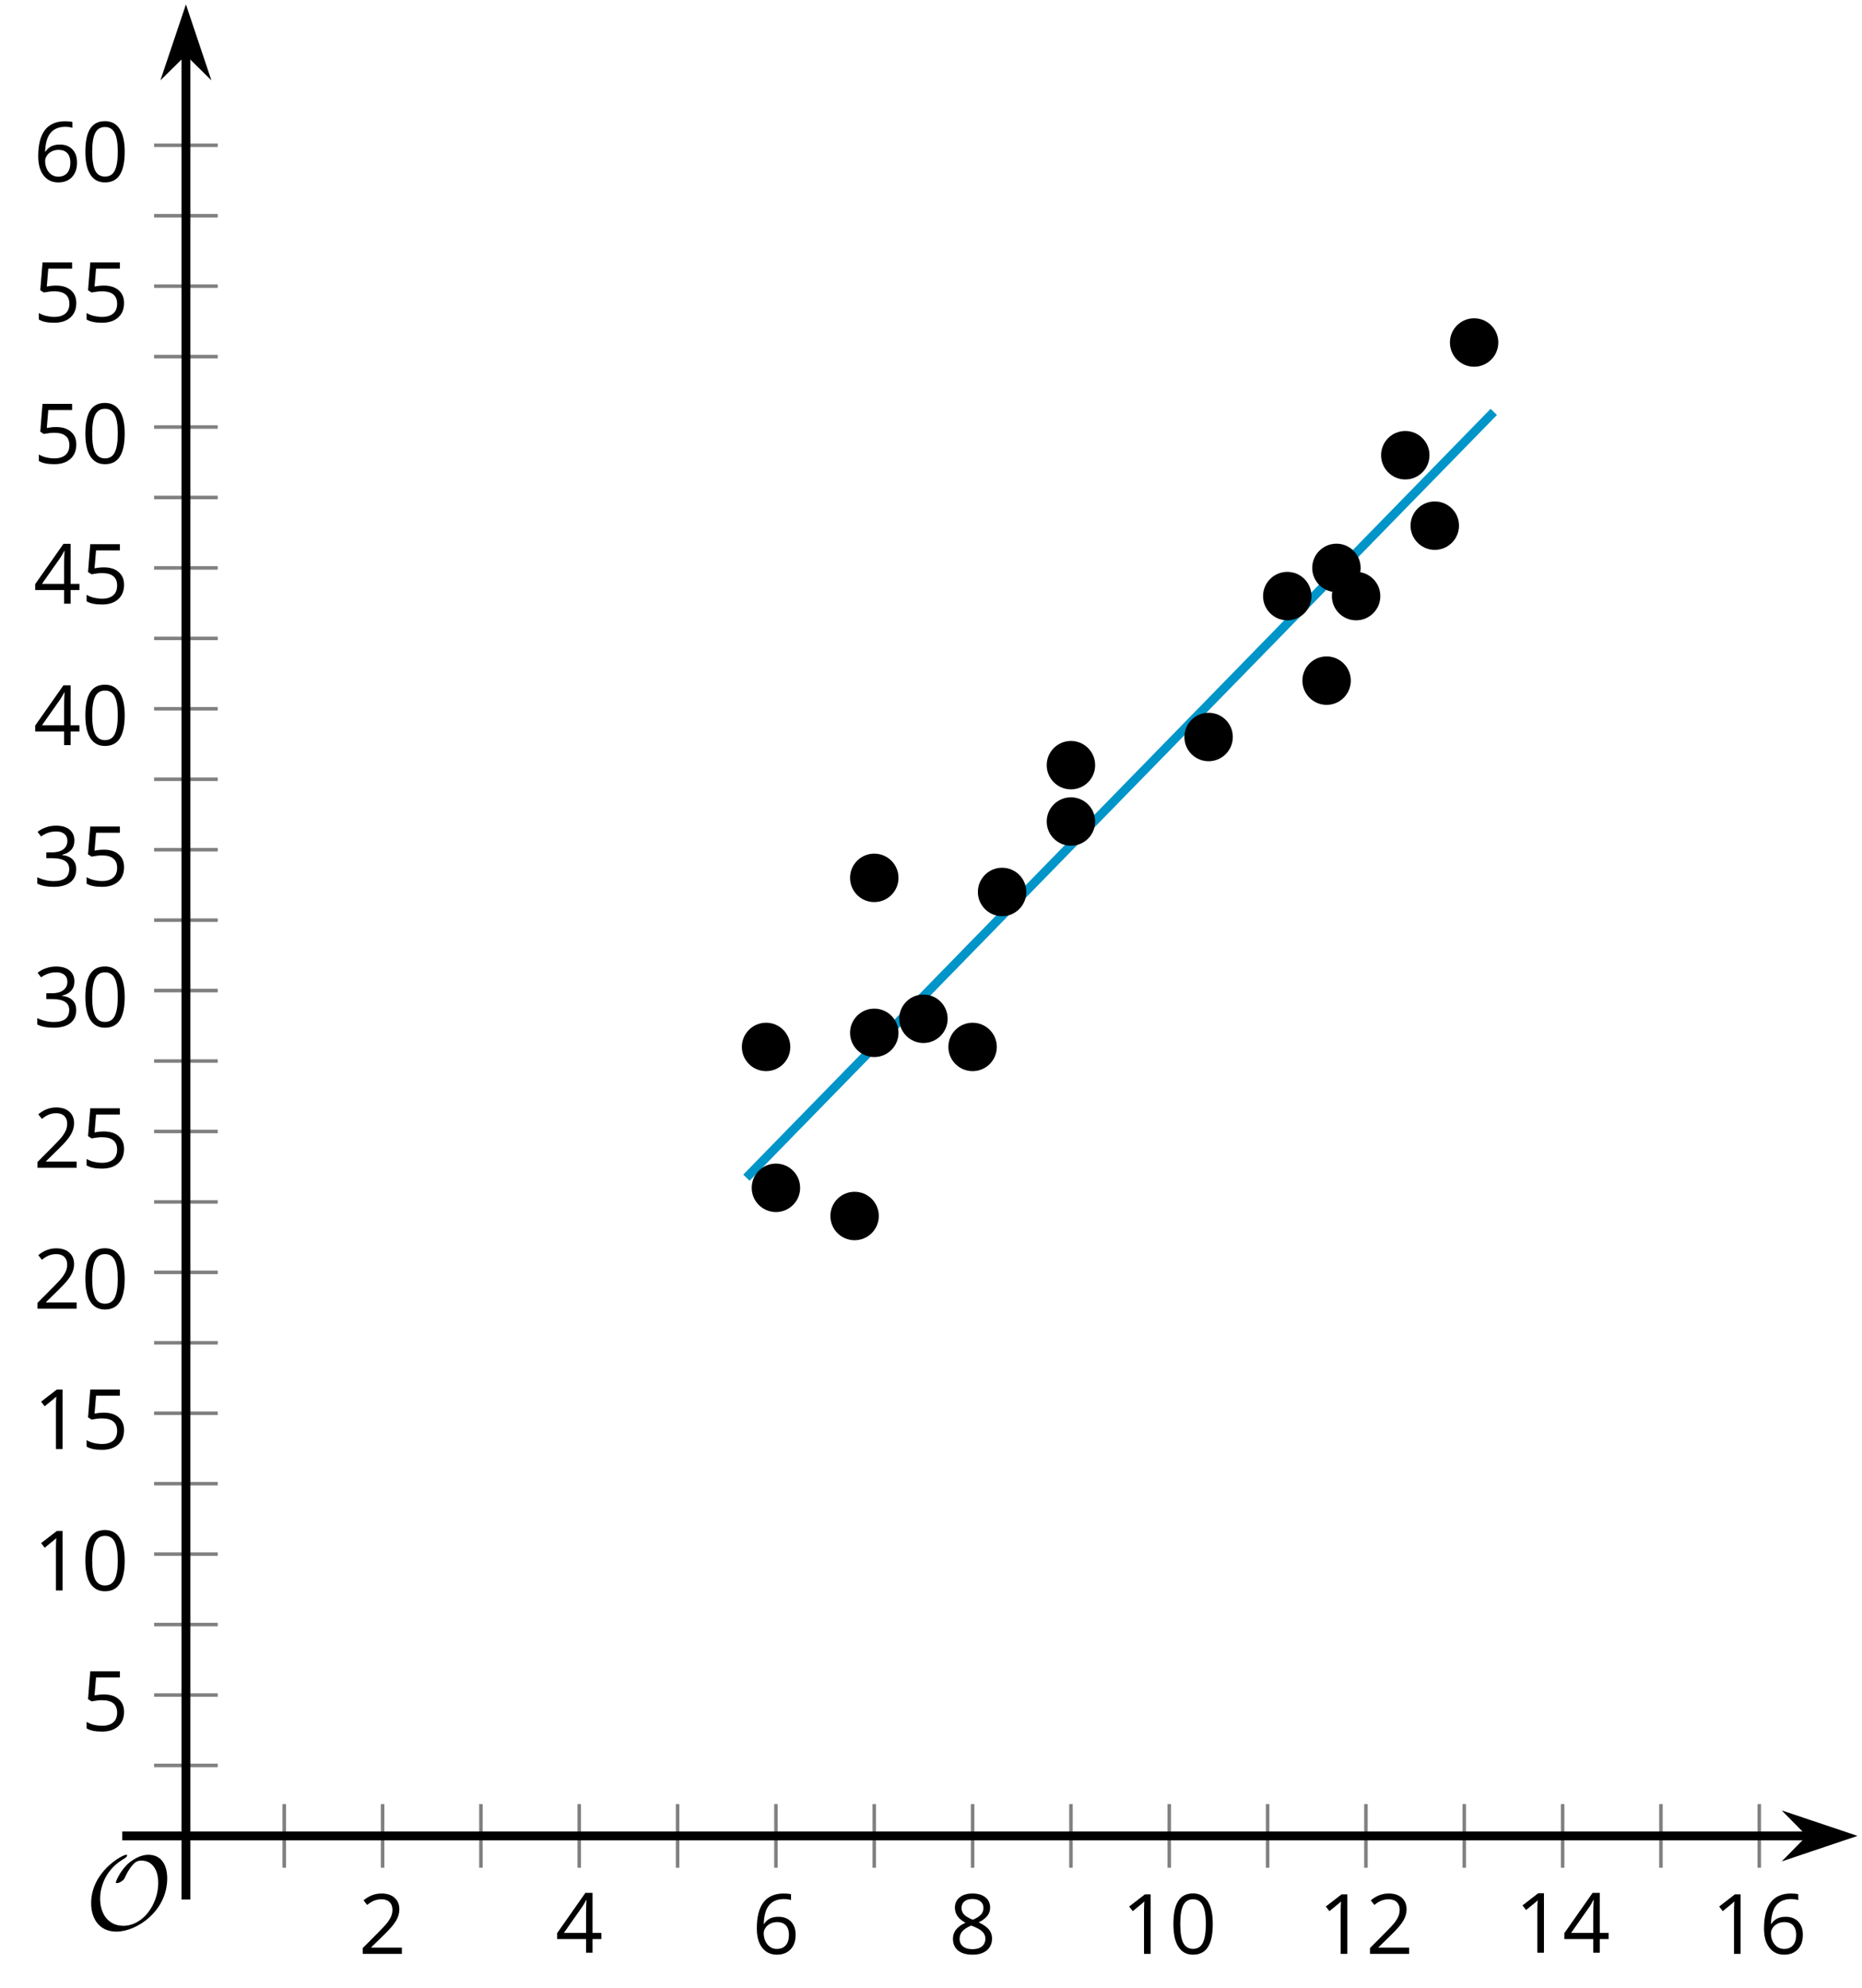 <?xml version='1.0' encoding='UTF-8'?>
<!-- This file was generated by dvisvgm 2.1.3 -->
<svg height='224.903pt' version='1.1' viewBox='-72 -72 210.702 224.903' width='210.702pt' xmlns='http://www.w3.org/2000/svg' xmlns:xlink='http://www.w3.org/1999/xlink'>
<defs>
<clipPath id='clip1'>
<path d='M-50.961 135.656H138.207V-71.504H-50.961Z'/>
</clipPath>
<path d='M9.289 -5.762C9.289 -7.281 8.62 -8.428 7.161 -8.428C5.918 -8.428 4.866 -7.424 4.782 -7.352C3.826 -6.408 3.467 -5.332 3.467 -5.308C3.467 -5.236 3.527 -5.224 3.587 -5.224C3.814 -5.224 4.005 -5.344 4.184 -5.475C4.399 -5.631 4.411 -5.667 4.543 -5.942C4.651 -6.181 4.926 -6.767 5.368 -7.269C5.655 -7.592 5.894 -7.771 6.372 -7.771C7.532 -7.771 8.273 -6.814 8.273 -5.248C8.273 -2.809 6.539 -0.395 4.328 -0.395C2.63 -0.395 1.698 -1.745 1.698 -3.455C1.698 -5.081 2.534 -6.874 4.28 -7.902C4.399 -7.974 4.758 -8.189 4.758 -8.345C4.758 -8.428 4.663 -8.428 4.639 -8.428C4.22 -8.428 0.681 -6.528 0.681 -2.941C0.681 -1.267 1.554 0.263 3.539 0.263C5.87 0.263 9.289 -2.08 9.289 -5.762Z' id='g0-79'/>
<path d='M4.922 -3.375C4.922 -4.498 4.733 -5.355 4.355 -5.948C3.973 -6.542 3.421 -6.837 2.689 -6.837C1.938 -6.837 1.381 -6.552 1.018 -5.985S0.47 -4.549 0.47 -3.375C0.47 -2.238 0.658 -1.377 1.036 -0.792C1.413 -0.203 1.966 0.092 2.689 0.092C3.444 0.092 4.006 -0.193 4.374 -0.769C4.738 -1.344 4.922 -2.21 4.922 -3.375ZM1.243 -3.375C1.243 -4.355 1.358 -5.064 1.588 -5.506C1.819 -5.953 2.187 -6.174 2.689 -6.174C3.2 -6.174 3.568 -5.948 3.794 -5.497C4.024 -5.051 4.139 -4.342 4.139 -3.375S4.024 -1.699 3.794 -1.243C3.568 -0.792 3.2 -0.566 2.689 -0.566C2.187 -0.566 1.819 -0.792 1.588 -1.234C1.358 -1.685 1.243 -2.394 1.243 -3.375Z' id='g5-16'/>
<path d='M3.292 0V-6.731H2.647L0.866 -5.355L1.271 -4.83C1.92 -5.359 2.288 -5.658 2.366 -5.727S2.518 -5.866 2.583 -5.93C2.56 -5.576 2.546 -5.198 2.546 -4.797V0H3.292Z' id='g5-17'/>
<path d='M4.885 0V-0.709H1.423V-0.746L2.896 -2.187C3.554 -2.827 4.001 -3.352 4.24 -3.771S4.599 -4.609 4.599 -5.037C4.599 -5.585 4.42 -6.018 4.061 -6.344C3.702 -6.667 3.204 -6.828 2.574 -6.828C1.842 -6.828 1.169 -6.57 0.548 -6.054L0.953 -5.534C1.262 -5.778 1.538 -5.944 1.786 -6.036C2.04 -6.128 2.302 -6.174 2.583 -6.174C2.97 -6.174 3.273 -6.068 3.49 -5.856C3.706 -5.649 3.817 -5.364 3.817 -5.005C3.817 -4.751 3.775 -4.512 3.688 -4.291S3.471 -3.844 3.301 -3.61S2.772 -2.988 2.233 -2.44L0.46 -0.658V0H4.885Z' id='g5-18'/>
<path d='M4.632 -5.147C4.632 -5.668 4.452 -6.077 4.088 -6.381C3.725 -6.676 3.218 -6.828 2.564 -6.828C2.164 -6.828 1.786 -6.768 1.427 -6.639C1.064 -6.519 0.746 -6.344 0.47 -6.128L0.856 -5.612C1.192 -5.829 1.487 -5.976 1.75 -6.054S2.288 -6.174 2.583 -6.174C2.97 -6.174 3.278 -6.082 3.499 -5.893C3.729 -5.704 3.84 -5.447 3.84 -5.12C3.84 -4.71 3.688 -4.388 3.379 -4.153C3.071 -3.923 2.657 -3.808 2.132 -3.808H1.459V-3.149H2.122C3.407 -3.149 4.047 -2.739 4.047 -1.925C4.047 -1.013 3.467 -0.557 2.302 -0.557C2.007 -0.557 1.694 -0.594 1.363 -0.672C1.036 -0.746 0.723 -0.856 0.433 -0.999V-0.272C0.714 -0.138 0.999 -0.041 1.298 0.009C1.593 0.064 1.92 0.092 2.274 0.092C3.094 0.092 3.725 -0.083 4.171 -0.424C4.618 -0.769 4.839 -1.266 4.839 -1.906C4.839 -2.353 4.71 -2.716 4.448 -2.993S3.785 -3.439 3.246 -3.508V-3.545C3.688 -3.637 4.029 -3.821 4.273 -4.093C4.512 -4.365 4.632 -4.719 4.632 -5.147Z' id='g5-19'/>
<path d='M5.203 -1.547V-2.242H4.204V-6.768H3.393L0.198 -2.215V-1.547H3.471V0H4.204V-1.547H5.203ZM3.471 -2.242H0.962L3.066 -5.235C3.195 -5.428 3.333 -5.672 3.481 -5.967H3.518C3.485 -5.414 3.471 -4.917 3.471 -4.48V-2.242Z' id='g5-20'/>
<path d='M2.564 -4.111C2.215 -4.111 1.865 -4.075 1.51 -4.006L1.68 -6.027H4.374V-6.731H1.027L0.773 -3.582L1.169 -3.329C1.657 -3.416 2.049 -3.462 2.339 -3.462C3.49 -3.462 4.065 -2.993 4.065 -2.053C4.065 -1.57 3.913 -1.202 3.619 -0.948C3.315 -0.695 2.896 -0.566 2.357 -0.566C2.049 -0.566 1.731 -0.608 1.413 -0.681C1.096 -0.764 0.829 -0.87 0.612 -1.008V-0.272C1.013 -0.028 1.588 0.092 2.348 0.092C3.126 0.092 3.739 -0.106 4.18 -0.502C4.627 -0.898 4.848 -1.446 4.848 -2.141C4.848 -2.753 4.646 -3.232 4.236 -3.582C3.831 -3.936 3.273 -4.111 2.564 -4.111Z' id='g5-21'/>
<path d='M0.539 -2.878C0.539 -1.943 0.741 -1.215 1.151 -0.691C1.561 -0.17 2.113 0.092 2.808 0.092C3.458 0.092 3.978 -0.11 4.355 -0.506C4.742 -0.912 4.931 -1.459 4.931 -2.159C4.931 -2.785 4.756 -3.283 4.411 -3.646C4.061 -4.01 3.582 -4.194 2.979 -4.194C2.247 -4.194 1.713 -3.932 1.377 -3.402H1.321C1.358 -4.365 1.565 -5.074 1.948 -5.525C2.33 -5.971 2.878 -6.197 3.6 -6.197C3.904 -6.197 4.176 -6.16 4.411 -6.082V-6.74C4.213 -6.8 3.936 -6.828 3.591 -6.828C2.583 -6.828 1.823 -6.501 1.308 -5.847C0.797 -5.189 0.539 -4.199 0.539 -2.878ZM2.799 -0.557C2.509 -0.557 2.251 -0.635 2.026 -0.797C1.805 -0.958 1.63 -1.174 1.506 -1.446S1.321 -2.012 1.321 -2.33C1.321 -2.546 1.39 -2.753 1.529 -2.951C1.662 -3.149 1.846 -3.306 2.076 -3.421S2.56 -3.591 2.836 -3.591C3.283 -3.591 3.614 -3.462 3.84 -3.209S4.176 -2.606 4.176 -2.159C4.176 -1.639 4.056 -1.243 3.812 -0.967C3.573 -0.695 3.237 -0.557 2.799 -0.557Z' id='g5-22'/>
<path d='M2.689 -6.828C2.086 -6.828 1.602 -6.685 1.243 -6.39C0.879 -6.105 0.7 -5.714 0.7 -5.226C0.7 -4.88 0.792 -4.572 0.976 -4.291C1.16 -4.015 1.464 -3.757 1.888 -3.518C0.948 -3.089 0.479 -2.486 0.479 -1.717C0.479 -1.142 0.672 -0.695 1.059 -0.378C1.446 -0.064 1.998 0.092 2.716 0.092C3.393 0.092 3.927 -0.074 4.319 -0.405C4.71 -0.741 4.903 -1.188 4.903 -1.745C4.903 -2.122 4.788 -2.454 4.558 -2.744C4.328 -3.029 3.941 -3.301 3.393 -3.564C3.844 -3.789 4.171 -4.038 4.378 -4.309S4.687 -4.885 4.687 -5.216C4.687 -5.718 4.507 -6.114 4.148 -6.4S3.301 -6.828 2.689 -6.828ZM1.234 -1.699C1.234 -2.03 1.335 -2.316 1.542 -2.551C1.75 -2.79 2.081 -3.006 2.537 -3.204C3.131 -2.988 3.55 -2.762 3.789 -2.532C4.029 -2.297 4.148 -2.035 4.148 -1.736C4.148 -1.363 4.019 -1.068 3.766 -0.852S3.154 -0.529 2.698 -0.529C2.233 -0.529 1.874 -0.631 1.621 -0.838C1.363 -1.045 1.234 -1.331 1.234 -1.699ZM2.68 -6.206C3.071 -6.206 3.375 -6.114 3.6 -5.93C3.821 -5.75 3.932 -5.502 3.932 -5.193C3.932 -4.913 3.84 -4.664 3.656 -4.452C3.476 -4.24 3.163 -4.042 2.726 -3.858C2.238 -4.061 1.901 -4.263 1.722 -4.466S1.45 -4.913 1.45 -5.193C1.45 -5.502 1.561 -5.746 1.777 -5.93S2.297 -6.206 2.68 -6.206Z' id='g5-24'/>
</defs>
<g id='page1'>
<path d='M-39.836 139.258V132.059M-17.578 139.258V132.059M4.676 139.258V132.059M26.93 139.258V132.059M49.188 139.258V132.059M71.442 139.258V132.059M93.696 139.258V132.059M115.95 139.258V132.059' fill='none' stroke='#808080' stroke-linejoin='bevel' stroke-miterlimit='10.037' stroke-width='0.4'/>
<path d='M-28.707 139.258V132.059M-6.453 139.258V132.059M15.805 139.258V132.059M38.059 139.258V132.059M60.313 139.258V132.059M82.567 139.258V132.059M104.825 139.258V132.059M127.078 139.258V132.059' fill='none' stroke='#808080' stroke-linejoin='bevel' stroke-miterlimit='10.037' stroke-width='0.4'/>
<path d='M-54.562 127.688H-47.359M-54.562 111.754H-47.359M-54.562 95.817H-47.359M-54.562 79.883H-47.359M-54.562 63.946H-47.359M-54.562 48.012H-47.359M-54.562 32.078H-47.359M-54.562 16.141H-47.359M-54.562 0.207H-47.359M-54.562 -15.73H-47.359M-54.562 -31.664H-47.359M-54.562 -47.601H-47.359' fill='none' stroke='#808080' stroke-linejoin='bevel' stroke-miterlimit='10.037' stroke-width='0.4'/>
<path d='M-54.562 119.723H-47.359M-54.562 103.785H-47.359M-54.562 87.852H-47.359M-54.562 71.914H-47.359M-54.562 55.981H-47.359M-54.562 40.043H-47.359M-54.562 24.11H-47.359M-54.562 8.172H-47.359M-54.562 -7.762H-47.359M-54.562 -23.699H-47.359M-54.562 -39.633H-47.359M-54.562 -55.57H-47.359' fill='none' stroke='#808080' stroke-linejoin='bevel' stroke-miterlimit='10.037' stroke-width='0.4'/>
<path d='M-50.961 135.656H132.914' fill='none' stroke='#000000' stroke-linejoin='bevel' stroke-miterlimit='10.037' stroke-width='1'/>
<path d='M136.629 135.656L131.441 133.914L133.16 135.656L131.441 137.402Z'/>
<path d='M136.629 135.656L131.441 133.914L133.16 135.656L131.441 137.402Z' fill='none' stroke='#000000' stroke-miterlimit='10.037' stroke-width='1'/>
<path d='M-50.961 135.656V-66.211' fill='none' stroke='#000000' stroke-linejoin='bevel' stroke-miterlimit='10.037' stroke-width='1'/>
<path d='M-50.961 -69.93L-52.707 -64.738L-50.961 -66.461L-49.219 -64.738Z'/>
<path d='M-50.961 -69.93L-52.707 -64.738L-50.961 -66.461L-49.219 -64.738Z' fill='none' stroke='#000000' stroke-miterlimit='10.037' stroke-width='1'/>
<g transform='matrix(1 0 0 1 -1.485 30.59)'>
<use x='-29.924' xlink:href='#g5-18' y='118.41'/>
</g>
<g transform='matrix(1 0 0 1 20.77 30.462)'>
<use x='-29.924' xlink:href='#g5-20' y='118.41'/>
</g>
<g transform='matrix(1 0 0 1 43.025 30.59)'>
<use x='-29.924' xlink:href='#g5-22' y='118.41'/>
</g>
<g transform='matrix(1 0 0 1 65.28 30.59)'>
<use x='-29.924' xlink:href='#g5-24' y='118.41'/>
</g>
<g transform='matrix(1 0 0 1 84.833 30.59)'>
<use x='-29.924' xlink:href='#g5-17' y='118.41'/>
<use x='-24.52' xlink:href='#g5-16' y='118.41'/>
</g>
<g transform='matrix(1 0 0 1 107.088 30.59)'>
<use x='-29.924' xlink:href='#g5-17' y='118.41'/>
<use x='-24.52' xlink:href='#g5-18' y='118.41'/>
</g>
<g transform='matrix(1 0 0 1 129.343 30.462)'>
<use x='-29.924' xlink:href='#g5-17' y='118.41'/>
<use x='-24.52' xlink:href='#g5-20' y='118.41'/>
</g>
<g transform='matrix(1 0 0 1 151.598 30.59)'>
<use x='-29.924' xlink:href='#g5-17' y='118.41'/>
<use x='-24.52' xlink:href='#g5-22' y='118.41'/>
</g>
<g transform='matrix(1 0 0 1 -32.887 5.358)'>
<use x='-29.924' xlink:href='#g5-21' y='118.41'/>
</g>
<g transform='matrix(1 0 0 1 -38.291 -10.514)'>
<use x='-29.924' xlink:href='#g5-17' y='118.41'/>
<use x='-24.52' xlink:href='#g5-16' y='118.41'/>
</g>
<g transform='matrix(1 0 0 1 -38.291 -26.513)'>
<use x='-29.924' xlink:href='#g5-17' y='118.41'/>
<use x='-24.52' xlink:href='#g5-21' y='118.41'/>
</g>
<g transform='matrix(1 0 0 1 -38.291 -42.385)'>
<use x='-29.924' xlink:href='#g5-18' y='118.41'/>
<use x='-24.52' xlink:href='#g5-16' y='118.41'/>
</g>
<g transform='matrix(1 0 0 1 -38.291 -58.32)'>
<use x='-29.924' xlink:href='#g5-18' y='118.41'/>
<use x='-24.52' xlink:href='#g5-21' y='118.41'/>
</g>
<g transform='matrix(1 0 0 1 -38.291 -74.256)'>
<use x='-29.924' xlink:href='#g5-19' y='118.41'/>
<use x='-24.52' xlink:href='#g5-16' y='118.41'/>
</g>
<g transform='matrix(1 0 0 1 -38.291 -90.191)'>
<use x='-29.924' xlink:href='#g5-19' y='118.41'/>
<use x='-24.52' xlink:href='#g5-21' y='118.41'/>
</g>
<g transform='matrix(1 0 0 1 -38.291 -106.127)'>
<use x='-29.924' xlink:href='#g5-20' y='118.41'/>
<use x='-24.52' xlink:href='#g5-16' y='118.41'/>
</g>
<g transform='matrix(1 0 0 1 -38.291 -122.126)'>
<use x='-29.924' xlink:href='#g5-20' y='118.41'/>
<use x='-24.52' xlink:href='#g5-21' y='118.41'/>
</g>
<g transform='matrix(1 0 0 1 -38.291 -137.998)'>
<use x='-29.924' xlink:href='#g5-21' y='118.41'/>
<use x='-24.52' xlink:href='#g5-16' y='118.41'/>
</g>
<g transform='matrix(1 0 0 1 -38.291 -153.997)'>
<use x='-29.924' xlink:href='#g5-21' y='118.41'/>
<use x='-24.52' xlink:href='#g5-21' y='118.41'/>
</g>
<g transform='matrix(1 0 0 1 -38.291 -169.868)'>
<use x='-29.924' xlink:href='#g5-22' y='118.41'/>
<use x='-24.52' xlink:href='#g5-16' y='118.41'/>
</g>
<path clip-path='url(#clip1)' d='M12.465 61.207L12.891 60.77L13.316 60.336L13.738 59.903L14.164 59.465L14.59 59.031L15.016 58.594L15.441 58.16L15.863 57.723L16.289 57.289L16.715 56.856L17.141 56.418L17.562 55.984L17.988 55.547L18.414 55.113L18.84 54.68L19.266 54.242L19.688 53.809L20.113 53.371L20.539 52.938L20.965 52.5L21.391 52.066L21.812 51.633L22.238 51.196L22.664 50.762L23.09 50.324L23.516 49.891L23.938 49.453L24.363 49.02L24.789 48.586L25.215 48.149L25.641 47.715L26.062 47.278L26.488 46.844L26.914 46.406L27.34 45.973L27.762 45.539L28.188 45.102L28.613 44.668L29.039 44.231L29.465 43.797L29.887 43.359L30.312 42.926L30.738 42.492L31.164 42.055L31.59 41.621L32.012 41.184L32.438 40.75L32.863 40.316L33.289 39.879L33.715 39.446L34.137 39.008L34.562 38.574L34.988 38.137L35.414 37.703L35.84 37.27L36.262 36.832L36.688 36.399L37.113 35.961L37.539 35.527L37.961 35.09L38.387 34.656L38.812 34.223L39.238 33.785L39.664 33.352L40.086 32.914L40.512 32.481L40.938 32.043L41.363 31.61L41.789 31.176L42.211 30.738L42.637 30.305L43.062 29.867L43.488 29.434L43.914 29L44.336 28.563L44.762 28.129L45.188 27.692L45.613 27.258L46.039 26.82L46.461 26.387L46.887 25.953L47.312 25.516L47.738 25.082L48.164 24.645L48.586 24.211L49.012 23.774L49.438 23.34L49.864 22.906L50.285 22.469L50.711 22.035L51.137 21.598L51.563 21.164L51.989 20.727L52.41 20.293L52.836 19.86L53.262 19.422L53.688 18.988L54.114 18.551L54.535 18.117L54.961 17.68L55.387 17.246L55.813 16.813L56.239 16.375L56.66 15.942L57.086 15.504L57.512 15.07L57.938 14.637L58.364 14.199L58.785 13.766L59.211 13.328L59.637 12.895L60.063 12.457L60.485 12.024L60.91 11.59L61.336 11.152L61.762 10.719L62.188 10.281L62.61 9.848L63.035 9.41L63.461 8.977L63.887 8.543L64.313 8.106L64.735 7.672L65.16 7.235L65.586 6.801L66.012 6.363L66.438 5.93L66.86 5.496L67.285 5.059L67.711 4.625L68.137 4.188L68.563 3.754L68.985 3.317L69.41 2.883L69.836 2.449L70.262 2.012L70.684 1.578L71.11 1.141L71.535 0.707L71.961 0.274L72.387 -0.164L72.809 -0.598L73.235 -1.035L73.66 -1.469L74.086 -1.906L74.512 -2.34L74.934 -2.773L75.36 -3.211L75.785 -3.644L76.211 -4.082L76.637 -4.515L77.059 -4.953L77.485 -5.387L77.91 -5.82L78.336 -6.258L78.762 -6.691L79.184 -7.129L79.61 -7.562L80.035 -8L80.461 -8.433L80.887 -8.867L81.309 -9.305L81.735 -9.738L82.16 -10.176L82.586 -10.609L83.008 -11.047L83.434 -11.48L83.86 -11.914L84.285 -12.351L84.711 -12.785L85.133 -13.223L85.559 -13.656L85.985 -14.09L86.41 -14.527L86.836 -14.961L87.258 -15.398L87.684 -15.832L88.11 -16.269L88.535 -16.703L88.961 -17.137L89.383 -17.574L89.809 -18.008L90.235 -18.445L90.66 -18.879L91.086 -19.316L91.508 -19.75L91.934 -20.183L92.36 -20.621L92.785 -21.055L93.207 -21.492L93.633 -21.926L94.059 -22.363L94.485 -22.797L94.91 -23.23L95.332 -23.668L95.758 -24.101L96.184 -24.539L96.61 -24.973L97.035 -25.41' fill='none' stroke='#0095c8' stroke-linejoin='bevel' stroke-miterlimit='10.037' stroke-width='1'/>
<path clip-path='url(#clip1)' d='M17.43 46.418C17.43 44.906 16.203 43.68 14.691 43.68C13.176 43.68 11.949 44.906 11.949 46.418S13.176 49.156 14.691 49.156C16.203 49.156 17.43 47.93 17.43 46.418Z'/>
<path clip-path='url(#clip1)' d='M18.543 62.356C18.543 60.84 17.316 59.613 15.805 59.613C14.289 59.613 13.062 60.84 13.062 62.356C13.062 63.867 14.289 65.094 15.805 65.094C17.316 65.094 18.543 63.867 18.543 62.356Z'/>
<path clip-path='url(#clip1)' d='M27.445 65.539C27.445 64.028 26.219 62.801 24.703 62.801C23.191 62.801 21.965 64.028 21.965 65.539C21.965 67.055 23.191 68.281 24.703 68.281C26.219 68.281 27.445 67.055 27.445 65.539Z'/>
<path clip-path='url(#clip1)' d='M29.672 44.824C29.672 43.313 28.445 42.086 26.93 42.086C25.418 42.086 24.191 43.313 24.191 44.824C24.191 46.336 25.418 47.563 26.93 47.563C28.445 47.563 29.672 46.336 29.672 44.824Z'/>
<path clip-path='url(#clip1)' d='M35.234 43.231C35.234 41.719 34.008 40.492 32.496 40.492C30.98 40.492 29.754 41.719 29.754 43.231C29.754 44.746 30.98 45.973 32.496 45.973C34.008 45.973 35.234 44.746 35.234 43.231Z'/>
<path clip-path='url(#clip1)' d='M29.672 27.297C29.672 25.781 28.445 24.555 26.93 24.555C25.418 24.555 24.191 25.781 24.191 27.297C24.191 28.809 25.418 30.035 26.93 30.035C28.445 30.035 29.672 28.809 29.672 27.297Z'/>
<path clip-path='url(#clip1)' d='M40.797 46.418C40.797 44.906 39.57 43.68 38.059 43.68C36.543 43.68 35.316 44.906 35.316 46.418S36.543 49.156 38.059 49.156C39.57 49.156 40.797 47.93 40.797 46.418Z'/>
<path clip-path='url(#clip1)' d='M44.137 28.891C44.137 27.375 42.91 26.149 41.395 26.149C39.883 26.149 38.656 27.375 38.656 28.891C38.656 30.402 39.883 31.629 41.395 31.629C42.91 31.629 44.137 30.402 44.137 28.891Z'/>
<path clip-path='url(#clip1)' d='M51.926 14.547C51.926 13.035 50.7 11.809 49.188 11.809C47.672 11.809 46.445 13.035 46.445 14.547S47.672 17.285 49.188 17.285C50.7 17.285 51.926 16.059 51.926 14.547Z'/>
<path clip-path='url(#clip1)' d='M51.926 20.922C51.926 19.41 50.7 18.184 49.188 18.184C47.672 18.184 46.445 19.41 46.445 20.922S47.672 23.66 49.188 23.66C50.7 23.66 51.926 22.434 51.926 20.922Z'/>
<path clip-path='url(#clip1)' d='M67.504 11.36C67.504 9.848 66.278 8.621 64.766 8.621C63.25 8.621 62.024 9.848 62.024 11.36C62.024 12.875 63.25 14.102 64.766 14.102C66.278 14.102 67.504 12.875 67.504 11.36Z'/>
<path clip-path='url(#clip1)' d='M76.407 -4.574C76.407 -6.09 75.18 -7.316 73.668 -7.316C72.153 -7.316 70.926 -6.09 70.926 -4.574C70.926 -3.062 72.153 -1.836 73.668 -1.836C75.18 -1.836 76.407 -3.062 76.407 -4.574Z'/>
<path clip-path='url(#clip1)' d='M80.856 4.985C80.856 3.473 79.629 2.246 78.117 2.246C76.606 2.246 75.379 3.473 75.379 4.985C75.379 6.5 76.606 7.727 78.117 7.727C79.629 7.727 80.856 6.5 80.856 4.985Z'/>
<path clip-path='url(#clip1)' d='M81.969 -7.762C81.969 -9.277 80.742 -10.504 79.231 -10.504C77.719 -10.504 76.489 -9.277 76.489 -7.762C76.489 -6.25 77.719 -5.023 79.231 -5.023C80.742 -5.023 81.969 -6.25 81.969 -7.762Z'/>
<path clip-path='url(#clip1)' d='M84.196 -4.574C84.196 -6.09 82.969 -7.316 81.457 -7.316C79.942 -7.316 78.715 -6.09 78.715 -4.574C78.715 -3.062 79.942 -1.836 81.457 -1.836C82.969 -1.836 84.196 -3.062 84.196 -4.574Z'/>
<path clip-path='url(#clip1)' d='M89.758 -20.512C89.758 -22.023 88.532 -23.25 87.02 -23.25S84.282 -22.023 84.282 -20.512C84.282 -18.996 85.508 -17.769 87.02 -17.769S89.758 -18.996 89.758 -20.512Z'/>
<path clip-path='url(#clip1)' d='M93.098 -12.543C93.098 -14.055 91.871 -15.281 90.36 -15.281C88.844 -15.281 87.617 -14.055 87.617 -12.543S88.844 -9.805 90.36 -9.805C91.871 -9.805 93.098 -11.031 93.098 -12.543Z'/>
<path clip-path='url(#clip1)' d='M97.547 -33.258C97.547 -34.773 96.321 -36 94.809 -36S92.071 -34.773 92.071 -33.258C92.071 -31.746 93.297 -30.519 94.809 -30.519S97.547 -31.746 97.547 -33.258Z'/>
<g transform='matrix(1 0 0 1 -32.443 27.811)'>
<use x='-29.924' xlink:href='#g0-79' y='118.41'/>
</g>
<path d='M-50.961 142.856V135.656' fill='none' stroke='#000000' stroke-linejoin='bevel' stroke-miterlimit='10.037' stroke-width='1'/>
<path d='M-58.164 135.656H-50.961' fill='none' stroke='#000000' stroke-linejoin='bevel' stroke-miterlimit='10.037' stroke-width='1'/>
</g>
</svg>